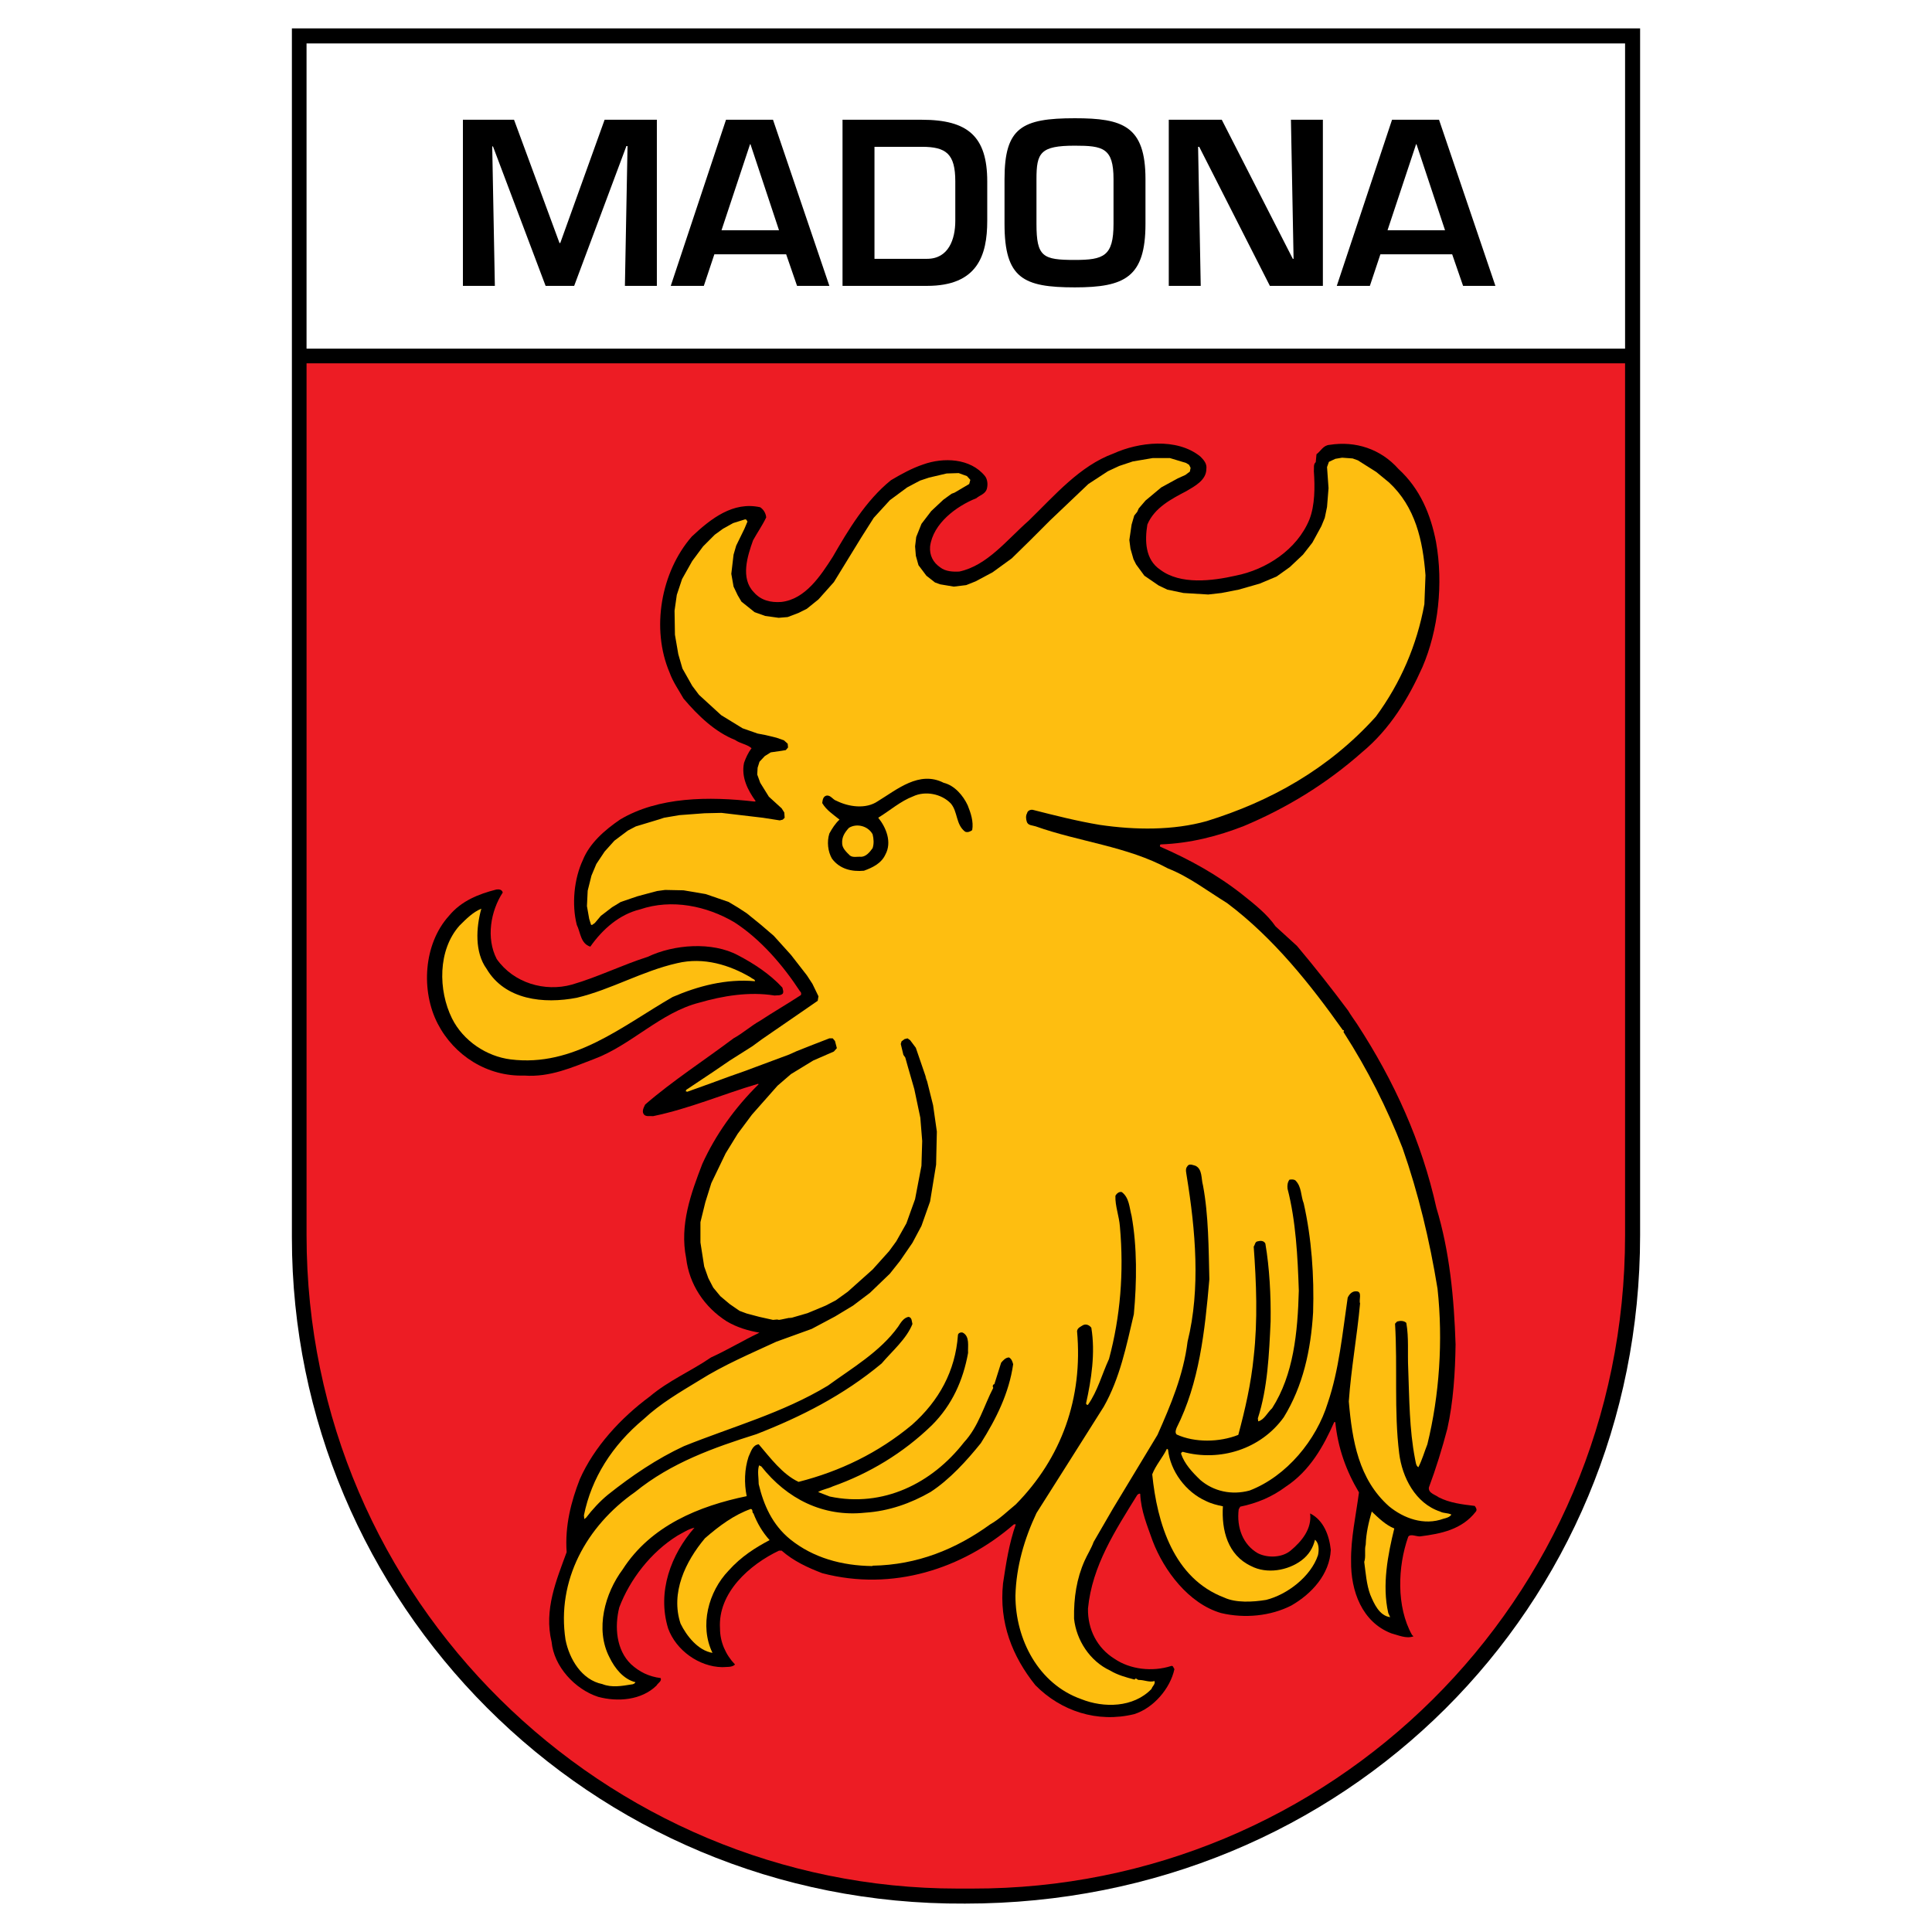 <?xml version="1.0" encoding="utf-8"?>
<!-- Generator: Adobe Illustrator 13.0.0, SVG Export Plug-In . SVG Version: 6.00 Build 14948)  -->
<!DOCTYPE svg PUBLIC "-//W3C//DTD SVG 1.0//EN" "http://www.w3.org/TR/2001/REC-SVG-20010904/DTD/svg10.dtd">
<svg version="1.0" id="Layer_1" xmlns="http://www.w3.org/2000/svg" xmlns:xlink="http://www.w3.org/1999/xlink" x="0px" y="0px"
	 width="192.756px" height="192.756px" viewBox="0 0 192.756 192.756" enable-background="new 0 0 192.756 192.756"
	 xml:space="preserve">
<g>
	<polygon fill-rule="evenodd" clip-rule="evenodd" fill="#FFFFFF" points="0,0 192.756,0 192.756,192.756 0,192.756 0,0 	"/>
	<path fill-rule="evenodd" clip-rule="evenodd" fill="#FFFFFF" d="M62.834,35.234c-0.112-0.112-0.225,0.075-0.337-0.038l0.037-0.15
		C62.609,35.122,62.797,35.122,62.834,35.234L62.834,35.234z"/>
	<polygon fill-rule="evenodd" clip-rule="evenodd" fill="#FFFFFF" points="118.709,35.497 118.709,35.422 118.747,35.422 
		118.709,35.497 	"/>
	<polygon fill-rule="evenodd" clip-rule="evenodd" fill="#FFFFFF" points="159.959,35.685 159.884,35.647 159.959,35.647 
		159.959,35.685 	"/>
	<path fill-rule="evenodd" clip-rule="evenodd" fill="#FFFFFF" d="M86.685,35.759v0.038c-0.038,0-0.038,0.038-0.038,0.038v-0.15
		C86.646,35.722,86.646,35.759,86.685,35.759L86.685,35.759z"/>
	<path fill-rule="evenodd" clip-rule="evenodd" d="M163.634,2.834v120.412c0,37.014-29.325,66.676-67.35,66.676
		c-37.612,0.225-67.162-30.15-67.162-66.451V2.834H163.634L163.634,2.834z"/>
	<polygon fill-rule="evenodd" clip-rule="evenodd" points="162.134,4.334 162.134,123.246 162.059,126.621 161.834,129.959 
		161.422,133.221 160.858,136.447 160.109,139.596 159.246,142.709 158.234,145.746 157.108,148.709 155.797,151.596 
		154.371,154.408 152.797,157.146 151.109,159.771 149.309,162.322 147.396,164.797 145.334,167.158 143.159,169.408 
		140.909,171.584 138.547,173.609 136.071,175.559 133.484,177.359 130.821,179.047 128.047,180.621 125.196,182.047 
		122.271,183.359 119.271,184.521 116.196,185.533 113.047,186.396 109.821,187.109 106.521,187.709 103.146,188.121 
		99.734,188.346 96.284,188.459 92.834,188.383 89.459,188.158 86.159,187.746 82.896,187.184 79.709,186.434 76.559,185.57 
		73.484,184.559 70.484,183.359 67.597,182.084 64.747,180.621 62.009,179.047 59.347,177.359 56.76,175.521 54.284,173.57 
		51.922,171.508 49.634,169.334 47.497,167.084 45.435,164.721 43.484,162.246 41.685,159.695 39.997,157.033 38.422,154.297 
		36.997,151.484 35.685,148.635 34.522,145.672 33.51,142.672 32.609,139.596 31.897,136.447 31.334,133.297 30.922,130.072 
		30.66,126.771 30.584,123.471 30.584,4.334 162.134,4.334 	"/>
	<polygon fill-rule="evenodd" clip-rule="evenodd" fill="#FFFFFF" points="30.584,34.785 162.134,34.785 162.134,4.334 
		30.584,4.334 30.584,34.785 	"/>
	<path fill-rule="evenodd" clip-rule="evenodd" fill="#ED1C24" d="M162.134,36.247v87c0,36.525-29.475,65.25-65.137,65.176h-1.462
		c-35.137,0-64.95-28.65-64.95-65.176v-87C81.697,36.247,110.984,36.247,162.134,36.247L162.134,36.247z"/>
	<polygon fill-rule="evenodd" clip-rule="evenodd" points="62.497,14.572 62.609,14.572 62.347,28.522 65.535,28.522 65.535,11.947 
		60.322,11.947 55.897,24.247 55.822,24.247 51.285,11.947 46.185,11.947 46.185,28.522 49.372,28.522 49.109,14.609 49.185,14.609 
		54.435,28.522 57.285,28.522 62.497,14.572 	"/>
	<path fill-rule="evenodd" clip-rule="evenodd" d="M78.435,25.372l1.087,3.15h3.225l-5.625-16.575h-4.688l-5.513,16.575h3.3
		l1.05-3.15H78.435L78.435,25.372z M77.722,22.972h-5.737l2.85-8.587h0.038L77.722,22.972L77.722,22.972z"/>
	<path fill-rule="evenodd" clip-rule="evenodd" d="M84.059,28.522h8.438c5.025,0,6-3.038,6-6.487v-3.938
		c0-4.5-1.95-6.149-6.525-6.149h-7.913V28.522L84.059,28.522z M87.247,25.822V14.647h4.725c2.438,0,3.338,0.712,3.338,3.45v3.938
		c0,1.837-0.675,3.787-2.813,3.787H87.247L87.247,25.822z"/>
	<path fill-rule="evenodd" clip-rule="evenodd" d="M107.234,11.797c-5.288,0-7.013,0.937-7.013,6.075v4.462
		c0,5.438,1.875,6.337,7.013,6.337c4.987,0,7.05-1.012,7.05-6.337v-4.462C114.284,12.547,111.997,11.797,107.234,11.797
		L107.234,11.797z M107.234,14.535c2.812,0,3.862,0.225,3.862,3.337v4.462c0,3.225-0.975,3.6-3.862,3.6
		c-3.188,0-3.825-0.3-3.825-3.6v-4.462C103.409,15.247,103.784,14.535,107.234,14.535L107.234,14.535z"/>
	<polygon fill-rule="evenodd" clip-rule="evenodd" points="129.06,25.822 128.984,25.822 121.896,11.947 116.609,11.947 
		116.609,28.522 119.797,28.522 119.534,14.647 119.646,14.647 126.696,28.522 131.984,28.522 131.984,11.947 128.797,11.947 
		129.06,25.822 	"/>
	<path fill-rule="evenodd" clip-rule="evenodd" d="M144.884,25.372l1.088,3.15h3.225l-5.625-16.575h-4.688l-5.513,16.575h3.301
		l1.05-3.15H144.884L144.884,25.372z M144.172,22.972h-5.738l2.851-8.587h0.037L144.172,22.972L144.172,22.972z"/>
	<path fill-rule="evenodd" clip-rule="evenodd" d="M139.521,46.784c2.175,1.988,3.225,4.575,3.75,7.275
		c0.75,4.2,0.226,8.812-1.35,12.487c-1.388,3.113-3.226,6.188-6.038,8.513c-3.6,3.187-7.574,5.587-11.774,7.35
		c-2.588,1.012-5.325,1.725-8.288,1.837c-0.149,0.038-0.075,0.188-0.075,0.225c2.926,1.275,5.738,2.812,8.325,4.875
		c1.125,0.9,2.362,1.875,3.188,3.075l2.138,1.95c1.8,2.138,3.45,4.238,5.101,6.451c0.262,0.449,0.6,0.898,0.899,1.35
		c3.713,5.699,6.45,11.736,7.912,18.338c1.312,4.312,1.763,8.961,1.913,13.611c-0.037,2.812-0.226,5.775-0.825,8.438
		c-0.524,1.988-1.125,3.938-1.838,5.85c-0.074,0.562,0.638,0.713,0.976,0.975c1.087,0.564,2.362,0.713,3.6,0.863
		c0.112,0.15,0.263,0.375,0.112,0.562c-1.387,1.801-3.487,2.213-5.55,2.475c-0.375,0.039-0.975-0.299-1.2,0.039
		c-1.05,2.961-1.199,6.975,0.375,9.787l0.15,0.148c-0.713,0.264-1.5-0.111-2.213-0.299c-2.925-1.125-4.05-4.238-4.012-7.199
		c-0.038-2.252,0.487-4.576,0.787-6.863c-1.275-2.137-2.1-4.426-2.362-7.012h-0.112c-1.05,2.398-2.438,4.875-4.838,6.449
		c-1.35,1.012-2.888,1.65-4.537,1.988l-0.15,0.262c-0.225,1.801,0.412,3.525,1.913,4.387c0.975,0.488,2.399,0.451,3.262-0.262
		c1.125-0.938,2.138-2.176,1.95-3.713c1.351,0.676,1.912,2.213,2.062,3.637c-0.112,2.438-1.912,4.389-3.938,5.551
		c-2.062,1.051-4.649,1.312-7.013,0.75c-3.225-0.938-5.699-4.238-6.824-7.199c-0.525-1.5-1.163-2.963-1.238-4.688
		c-0.074-0.076-0.225,0.037-0.3,0.111c-2.175,3.525-4.5,7.051-4.912,11.326c-0.038,2.062,0.899,3.938,2.662,5.025
		c1.538,1.049,3.75,1.312,5.625,0.711c0.226-0.074,0.226,0.188,0.338,0.301c-0.413,1.949-2.101,3.9-4.013,4.5
		c-3.675,0.9-7.312-0.301-9.862-2.889c-2.287-2.85-3.638-6.225-3.225-10.162c0.3-1.986,0.6-3.975,1.274-5.887h-0.188
		c-5.138,4.463-12.15,6.713-19.125,4.875c-1.462-0.562-2.85-1.199-4.05-2.25h-0.263c-2.925,1.387-6.112,4.199-5.887,7.762
		c0,1.35,0.562,2.625,1.5,3.6c-0.3,0.301-0.825,0.227-1.275,0.264c-2.325-0.037-4.612-1.688-5.4-3.863
		c-1.125-3.674,0.3-7.387,2.625-10.049c-0.563,0.111-1.125,0.486-1.688,0.787c-2.663,1.65-4.763,4.387-5.812,7.162
		c-0.488,1.951-0.3,4.238,1.163,5.662c0.862,0.789,1.8,1.238,2.962,1.389c0.15,0.299-0.263,0.486-0.413,0.75
		c-1.5,1.463-3.862,1.648-5.812,1.125c-2.325-0.75-4.425-3.039-4.65-5.477c-0.787-3.225,0.488-6.188,1.5-8.961
		c-0.188-2.625,0.45-5.062,1.312-7.275c1.425-3.225,4.087-6.113,6.975-8.25c1.913-1.613,4.088-2.512,6.113-3.9
		c1.65-0.75,3.187-1.688,4.837-2.475c-1.125-0.188-2.25-0.525-3.263-1.125c-2.25-1.426-3.75-3.713-4.05-6.301
		c-0.675-3.336,0.487-6.486,1.612-9.412c1.312-2.887,3.225-5.588,5.625-7.949l-0.075-0.037c-3.45,1.012-6.825,2.475-10.462,3.225
		c-0.338-0.037-0.675,0.074-0.9-0.15c-0.263-0.301-0.038-0.713,0.112-1.012c2.775-2.4,5.925-4.426,8.812-6.602
		c0.9-0.486,1.725-1.236,2.663-1.762c1.312-0.863,2.737-1.688,4.05-2.549c0.075-0.113,0.037-0.301-0.075-0.375
		c-1.688-2.588-3.938-5.213-6.562-6.901c-2.738-1.612-6.226-2.363-9.413-1.275c-2.025,0.488-3.712,1.95-4.95,3.713
		c-0.975-0.3-0.975-1.425-1.35-2.175c-0.525-2.062-0.262-4.612,0.6-6.45c0.675-1.688,2.175-3,3.712-4.05
		c3.825-2.288,8.888-2.325,13.425-1.8l0.113-0.038c-0.788-1.087-1.462-2.4-1.163-3.825c0.188-0.525,0.413-1.013,0.75-1.463
		c-0.488-0.412-1.125-0.45-1.65-0.825c-1.987-0.788-3.675-2.4-5.138-4.125c-0.487-0.863-1.05-1.65-1.387-2.587
		c-1.875-4.388-0.863-10.05,2.212-13.575c1.913-1.8,4.125-3.525,6.825-2.925c0.337,0.225,0.562,0.6,0.6,1.013
		c-0.375,0.787-0.9,1.538-1.312,2.287c-0.562,1.575-1.275,3.788,0.075,5.175c0.712,0.825,1.688,1.05,2.737,0.975
		c2.4-0.262,3.938-2.625,5.138-4.5c1.538-2.662,3.3-5.625,5.812-7.65c1.012-0.6,2.1-1.2,3.225-1.575
		c1.988-0.712,4.688-0.638,6.15,1.163c0.263,0.337,0.301,0.862,0.188,1.275c-0.149,0.525-0.712,0.637-1.05,0.938
		c-1.987,0.788-4.312,2.512-4.612,4.8c-0.075,0.9,0.3,1.613,1.012,2.1c0.525,0.413,1.275,0.45,1.913,0.413
		c2.775-0.6,4.726-3.15,6.9-5.062c2.625-2.55,5.1-5.475,8.475-6.713c2.475-1.125,6.3-1.612,8.662,0.3
		c0.338,0.337,0.676,0.712,0.601,1.237c0,1.125-1.163,1.725-1.987,2.212c-1.5,0.788-3.188,1.65-3.9,3.338
		c-0.263,1.612-0.225,3.487,1.274,4.5c2.025,1.537,5.213,1.125,7.538,0.6c3.037-0.6,6.112-2.587,7.35-5.588
		c0.562-1.425,0.562-3.262,0.45-4.837c0.038-0.3-0.075-0.675,0.188-0.9l0.075-0.788c0.45-0.337,0.675-0.9,1.312-0.938
		C135.247,43.972,137.759,44.797,139.521,46.784L139.521,46.784z"/>
	<path fill-rule="evenodd" clip-rule="evenodd" fill="#FEBE10" d="M138.584,48.134c2.625,2.438,3.375,5.775,3.638,9.262
		l-0.112,2.888c-0.75,4.088-2.362,7.838-4.838,11.212c-4.725,5.25-10.575,8.475-16.875,10.425c-3.337,0.937-7.125,0.9-10.688,0.375
		c-2.25-0.375-4.462-0.938-6.675-1.5c-0.263-0.037-0.524,0.113-0.562,0.338c-0.15,0.263-0.112,0.562-0.037,0.825
		c0.112,0.413,0.562,0.375,0.899,0.488c4.312,1.538,9.113,1.987,13.2,4.2c2.1,0.825,3.938,2.25,5.888,3.45
		c4.649,3.487,8.362,8.175,11.55,12.675c0.225-0.037,0,0.188,0.112,0.262c2.362,3.676,4.312,7.539,5.85,11.514
		c1.575,4.5,2.7,9.188,3.488,14.025c0.562,5.174,0.188,10.648-1.013,15.523c-0.3,0.75-0.525,1.576-0.9,2.289
		c-0.263-0.15-0.263-0.562-0.337-0.863c-0.562-2.926-0.562-5.926-0.676-9c-0.074-1.537,0.075-3.037-0.188-4.537
		c-0.225-0.225-0.6-0.225-0.862-0.15c-0.149,0.037-0.149,0.15-0.263,0.225c0.263,4.35-0.112,8.699,0.413,12.938
		c0.3,2.4,1.612,4.988,4.087,5.812c0.338,0.188,0.75,0.113,1.125,0.301c-0.188,0.262-0.487,0.336-0.787,0.412
		c-1.95,0.713-3.975-0.037-5.438-1.238c-3.037-2.699-3.675-6.562-4.013-10.461c0.226-3.264,0.825-6.488,1.125-9.789
		c-0.149-0.299,0.263-1.199-0.375-1.199c-0.412-0.037-0.712,0.301-0.862,0.637c-0.524,3.562-0.862,7.201-1.987,10.5
		c-1.125,3.676-4.088,7.312-7.8,8.738c-1.8,0.488-3.6,0.074-4.913-1.051c-0.824-0.787-1.574-1.611-1.912-2.586
		c-0.038-0.076,0.037-0.189,0.15-0.227c3.712,1.014,7.8-0.262,10.087-3.449c1.913-3.113,2.7-6.676,2.925-10.463
		c0.113-3.637-0.149-7.387-0.937-10.875c-0.301-0.75-0.188-1.65-0.826-2.287c-0.149-0.113-0.375-0.113-0.6-0.074
		c-0.188,0.262-0.225,0.562-0.188,0.898c0.825,3.188,1.013,6.75,1.125,10.164c-0.112,4.199-0.524,8.398-2.662,11.736
		c-0.488,0.451-0.788,1.162-1.388,1.312l-0.037-0.301c0.975-2.998,1.125-6.412,1.274-9.674c0.037-2.588-0.112-5.363-0.524-7.762
		c-0.15-0.301-0.488-0.301-0.75-0.227c-0.301,0.039-0.263,0.338-0.413,0.525c0.263,3.6,0.413,7.35,0,10.988
		c-0.263,2.699-0.862,5.287-1.537,7.799c-1.875,0.75-4.351,0.789-6.15-0.037c-0.188-0.188-0.074-0.486,0-0.674
		c2.25-4.463,2.812-9.602,3.263-14.812c-0.075-3-0.075-6.414-0.638-9.375c-0.188-0.639-0.037-1.613-0.75-1.951
		c-0.3-0.074-0.638-0.262-0.825,0.076c-0.225,0.262-0.074,0.674-0.037,1.012c0.862,5.324,1.388,11.176,0.075,16.463
		c-0.413,3.338-1.688,6.338-3,9.299l-4.463,7.389l-1.912,3.299c-0.226,0.639-0.638,1.275-0.9,1.875
		c-0.787,1.764-1.087,3.676-1.05,5.775c0.225,2.137,1.575,4.238,3.601,5.176c0.749,0.449,1.574,0.674,2.438,0.9
		c0.149-0.264,0.262,0.074,0.449,0.037c0.525,0,1.013,0.262,1.538,0.111c0.112,0.301-0.226,0.525-0.3,0.787
		c-1.801,1.875-4.763,1.914-7.013,1.014c-4.238-1.5-6.562-5.926-6.562-10.312c0.075-2.926,0.899-5.701,2.1-8.25
		c2.25-3.562,4.5-7.088,6.713-10.613c1.612-2.85,2.25-6.037,3-9.225c0.3-3.225,0.337-6.713-0.226-9.824
		c-0.225-0.826-0.225-1.801-0.975-2.363c-0.263-0.074-0.525,0.15-0.638,0.375c-0.038,1.014,0.375,2.025,0.45,3.076
		c0.412,4.574,0.037,9-1.088,13.199c-0.712,1.537-1.125,3.188-2.1,4.574c-0.112,0.039-0.188-0.074-0.188-0.148
		c0.524-2.363,0.938-5.025,0.524-7.539c-0.187-0.262-0.524-0.412-0.824-0.262c-0.226,0.15-0.562,0.262-0.601,0.6
		c0.601,6.676-1.537,12.639-6.112,17.287c-0.787,0.639-1.612,1.463-2.55,1.988c-3.413,2.475-7.275,4.051-11.737,4.125l-0.038,0.037
		c-3.037-0.037-5.887-0.824-8.175-2.662c-1.8-1.463-2.663-3.451-3.15-5.514c0-0.637-0.15-1.311,0.038-1.873l0.225,0.111
		c2.55,3.225,6.15,5.062,10.35,4.613c2.362-0.15,4.575-0.938,6.525-2.062c1.912-1.238,3.637-3.15,5.025-4.875
		c1.537-2.438,2.812-4.988,3.225-7.875c-0.074-0.264-0.149-0.525-0.412-0.676c-0.338,0-0.6,0.301-0.788,0.525l-0.675,2.137
		c-0.188,0.039-0.188,0.264-0.112,0.375c-0.938,1.801-1.462,3.863-2.925,5.438c-3.188,4.088-8.062,6.525-13.387,5.4
		c-0.375-0.15-0.788-0.301-1.163-0.449c0.45-0.264,1.013-0.338,1.463-0.562c3.6-1.275,7.012-3.301,9.9-6.113
		c2.025-2.025,3.112-4.5,3.6-7.199c-0.038-0.676,0.188-1.65-0.525-2.025c-0.188-0.074-0.488,0.037-0.488,0.262
		c-0.262,3.562-1.875,6.525-4.575,8.926c-3.375,2.812-7.2,4.65-11.325,5.699c-1.612-0.75-2.85-2.438-3.975-3.75
		c-0.637,0.076-0.788,0.787-1.012,1.238c-0.413,1.238-0.45,2.662-0.188,3.938c-4.725,0.975-9.562,2.924-12.375,7.312
		c-1.763,2.363-2.775,5.963-1.312,8.775c0.525,1.088,1.388,2.174,2.587,2.475c-0.038,0.111-0.225,0.225-0.413,0.225
		c-0.938,0.15-1.95,0.338-2.888-0.037c-2.062-0.412-3.3-2.512-3.675-4.426c-0.9-5.887,2.062-11.324,6.938-14.736
		c3.6-2.926,7.838-4.426,12.113-5.775c4.425-1.725,8.662-3.863,12.487-7.051c1.05-1.236,2.475-2.438,3.075-3.938
		c-0.075-0.262-0.038-0.637-0.375-0.711c-0.525,0.074-0.825,0.637-1.05,0.975c-1.8,2.512-4.65,4.162-7.013,5.887
		c-4.537,2.738-9.525,4.088-14.362,6.037c-2.663,1.238-5.175,2.926-7.575,4.838c-0.825,0.676-1.575,1.5-2.175,2.287l-0.188,0.15
		l-0.038-0.375c0.75-3.713,2.812-6.975,5.962-9.6c1.688-1.574,3.638-2.699,5.55-3.863c2.438-1.537,5.1-2.662,7.688-3.861
		l3.525-1.275l2.325-1.238l1.8-1.086l1.688-1.275l1.987-1.912l1.013-1.275l1.237-1.801l0.9-1.688l0.862-2.438l0.6-3.674l0.075-3.301
		l-0.375-2.625l-0.6-2.4l-0.112-0.262c-0.337-1.051,0.9,2.475-1.013-3.076l-0.562-0.75l-0.263-0.188l-0.3,0.076l-0.3,0.225
		l-0.075,0.262l0.262,1.088l0.188,0.264l0.263,0.938l0.637,2.211l0.6,2.852l0.188,2.324l-0.075,2.475l-0.638,3.338l-0.487,1.35
		l-0.375,1.051l-1.013,1.799l-0.713,0.977l-1.649,1.836l-2.476,2.213l-1.2,0.863l-1.013,0.525l-1.8,0.75l-1.8,0.523
		c-0.3,0.039,1.087-0.299-0.825,0.113l-0.225,0.037l-0.188-0.037l-0.412,0.037l-1.35-0.299l-1.275-0.338l-0.712-0.264l-0.975-0.674
		l-0.938-0.787l-0.713-0.863l-0.487-0.938l-0.413-1.162l-0.375-2.4v-2.025l0.488-1.986l0.6-1.914l1.425-2.961l1.2-1.951l1.425-1.912
		l2.55-2.887l1.35-1.164l2.212-1.35l2.062-0.9l0.3-0.336l-0.187-0.713l-0.225-0.264h-0.338l-1.65,0.639l-1.612,0.637l-0.75,0.338
		l-4.538,1.688l-1.387,0.488l-1.837,0.674l-2.4,0.863l-0.112-0.037h-0.038l0.038-0.15l2.7-1.801l1.65-1.125l2.25-1.424l0.975-0.713
		l4.575-3.15l0.975-0.676l0.075-0.449l-0.6-1.238l-0.562-0.861l-1.575-2.025l-1.725-1.912l-1.312-1.125l-1.388-1.125l-0.862-0.562
		l-0.938-0.563l-2.288-0.787l-2.212-0.375l-1.837-0.038l-0.825,0.112l-1.95,0.525l-1.65,0.562l-0.863,0.525l-1.125,0.862l-0.6,0.712
		l-0.263,0.188h-0.112l-0.188-0.6l-0.225-1.274l0.075-1.538l0.375-1.5l0.488-1.162l0.825-1.238l0.975-1.087l1.35-1.013l0.788-0.412
		l2.362-0.713l0.45-0.15l1.537-0.262l2.513-0.188l1.688-0.038l4.125,0.487l1.688,0.263l0.3-0.075l0.188-0.188l-0.038-0.525
		l-0.262-0.413l-1.275-1.162l-0.862-1.388l-0.3-0.825l0.038-0.675l0.188-0.6l0.525-0.562l0.6-0.375l1.05-0.15l0.45-0.075
		l0.225-0.263l-0.037-0.375l-0.375-0.338l-0.75-0.262l-1.087-0.263l-0.788-0.15l-1.5-0.525l-2.138-1.312l-2.212-2.025l-0.675-0.9
		l-0.975-1.725l-0.413-1.425l-0.337-1.95l-0.038-2.4l0.225-1.575l0.525-1.576l1.013-1.8l1.087-1.462l1.162-1.163l0.825-0.6
		l1.013-0.562l1.2-0.375l0.113,0.038l0.112,0.188l-0.3,0.712l-0.825,1.688l-0.262,0.9l-0.225,1.913l0.225,1.275l0.412,0.862
		l0.375,0.638l1.312,1.05l1.05,0.375l1.35,0.188l0.9-0.075l1.087-0.413l0.825-0.413l1.162-0.938l1.538-1.725l2.738-4.462l1.237-1.95
		l1.612-1.762l1.725-1.275l1.275-0.675l0.9-0.3l1.763-0.413l1.2-0.038l0.825,0.3l0.337,0.375l-0.112,0.413l-1.462,0.862l-0.3,0.113
		l-0.825,0.6l-1.2,1.125l-0.975,1.275l-0.525,1.312l-0.112,0.938l0.075,0.938l0.263,0.938l0.788,1.05l0.862,0.675l0.525,0.187
		l1.35,0.226l1.237-0.15l0.938-0.375l1.688-0.9l1.913-1.388l1.8-1.762l2.024-2.025l3.825-3.637l1.95-1.275l1.125-0.525l1.35-0.45
		l1.988-0.337h1.725l1.612,0.487l0.3,0.188l0.15,0.3l-0.075,0.375l-0.45,0.337l-0.75,0.337l-1.649,0.9l-1.575,1.313l-0.675,0.788
		l-0.15,0.337l-0.3,0.375l-0.263,0.9l-0.225,1.537l0.112,0.863l0.3,1.05l0.263,0.525l0.825,1.125l1.425,0.975l0.862,0.413
		l1.612,0.337l2.476,0.15l1.312-0.15l1.725-0.337l2.1-0.6l1.688-0.712l1.312-0.938l1.312-1.238l0.937-1.2l0.9-1.65l0.338-0.825
		l0.225-1.087l0.15-1.875l-0.15-2.1l0.188-0.525l0.638-0.3l0.675-0.113l1.05,0.075l0.525,0.188l1.838,1.162L138.584,48.134
		L138.584,48.134z"/>
	<path fill-rule="evenodd" clip-rule="evenodd" d="M96.547,80.347c0.3,0.75,0.6,1.612,0.45,2.475
		c-0.188,0.15-0.487,0.262-0.712,0.15c-0.938-0.712-0.712-1.987-1.425-2.812c-0.938-0.975-2.55-1.275-3.75-0.712
		c-1.275,0.487-2.325,1.425-3.488,2.137c0.788,0.975,1.388,2.438,0.713,3.675c-0.413,0.9-1.313,1.312-2.138,1.612
		c-1.2,0.112-2.4-0.15-3.188-1.2c-0.413-0.713-0.525-1.688-0.263-2.513c0.263-0.487,0.6-1.012,1.013-1.387
		c-0.6-0.488-1.312-0.938-1.725-1.65c0.038-0.3,0.075-0.675,0.45-0.75c0.412-0.037,0.6,0.413,0.975,0.525
		c1.2,0.6,2.925,0.863,4.125,0.038c1.913-1.163,4.125-3.075,6.562-1.837C95.234,78.359,96.097,79.372,96.547,80.347L96.547,80.347z"
		/>
	<path fill-rule="evenodd" clip-rule="evenodd" fill="#FEBE10" d="M87.06,83.234c0.112,0.45,0.15,0.937,0,1.387
		c-0.3,0.413-0.638,0.825-1.125,0.862c-0.413-0.037-0.863,0.113-1.163-0.15c-0.338-0.337-0.75-0.712-0.75-1.2
		c-0.038-0.638,0.262-1.087,0.675-1.538C85.484,82.109,86.609,82.409,87.06,83.234L87.06,83.234z"/>
	<path fill-rule="evenodd" clip-rule="evenodd" d="M50.159,89.046c-1.2,1.838-1.687,4.538-0.6,6.638c1.688,2.4,4.8,3.3,7.5,2.55
		c2.587-0.75,4.987-1.95,7.575-2.775c2.587-1.237,6.412-1.537,9-0.15c1.575,0.825,3.188,1.875,4.425,3.224
		c0.037,0.188,0.15,0.414,0.037,0.602c-0.225,0.225-0.562,0.15-0.825,0.188c-2.513-0.412-5.175,0.037-7.5,0.711
		c-3.862,0.977-6.788,4.238-10.5,5.625c-2.175,0.826-4.388,1.838-6.975,1.65c-3.675,0.113-6.975-1.986-8.625-5.174
		c-1.688-3.264-1.425-7.951,1.125-10.763c1.237-1.5,2.963-2.175,4.725-2.625C49.784,88.709,50.084,88.747,50.159,89.046
		L50.159,89.046z"/>
	<path fill-rule="evenodd" clip-rule="evenodd" fill="#FEBE10" d="M48.022,90.659c-0.525,1.875-0.675,4.35,0.525,6
		c1.837,3.112,5.7,3.524,9,2.888c3.45-0.826,6.525-2.663,10.012-3.45c2.663-0.638,5.25,0.188,7.35,1.425
		c0.15,0.15,0.45,0.188,0.413,0.375c-2.887-0.262-5.7,0.488-8.212,1.574c-5.025,2.889-9.862,7.014-16.163,6.227
		c-2.4-0.301-4.725-1.838-5.85-4.088c-1.388-2.812-1.425-6.825,0.75-9.263C46.522,91.671,47.197,90.997,48.022,90.659L48.022,90.659
		z"/>
	<path fill-rule="evenodd" clip-rule="evenodd" fill="#FEBE10" d="M116.534,144.621c0.225,2.139,1.763,4.238,3.787,5.137
		c0.525,0.264,1.126,0.414,1.688,0.525c-0.149,2.4,0.488,4.875,2.812,5.963c1.575,0.824,3.675,0.449,5.025-0.562
		c0.75-0.562,1.162-1.275,1.35-2.062c0.413,0.338,0.413,1.012,0.301,1.537c-0.713,2.139-3.075,3.938-5.176,4.463
		c-1.35,0.225-3.037,0.301-4.162-0.225c-5.062-1.912-6.713-7.426-7.2-12.301c0.338-0.898,1.05-1.688,1.463-2.549L116.534,144.621
		L116.534,144.621z"/>
	<path fill-rule="evenodd" clip-rule="evenodd" fill="#FEBE10" d="M75.172,150.996c0.375,0.975,0.9,1.875,1.612,2.662
		c-1.425,0.75-2.85,1.65-4.087,3.037c-2.025,2.102-2.925,5.514-1.612,8.213c-1.425-0.225-2.587-1.688-3.188-2.924
		c-1.013-3.076,0.487-6.188,2.438-8.514c1.425-1.236,2.887-2.324,4.575-2.924C75.172,150.621,74.984,150.885,75.172,150.996
		L75.172,150.996z"/>
	<path fill-rule="evenodd" clip-rule="evenodd" fill="#FEBE10" d="M139.109,152.496c-0.638,2.588-1.238,5.662-0.601,8.438
		l0.188,0.412c-1.087-0.15-1.612-1.35-1.987-2.25c-0.375-1.012-0.45-2.174-0.6-3.262c0.188-0.525,0-1.201,0.149-1.725
		c0.038-1.162,0.301-2.25,0.601-3.301C137.496,151.408,138.246,152.158,139.109,152.496L139.109,152.496z"/>
</g>
</svg>
